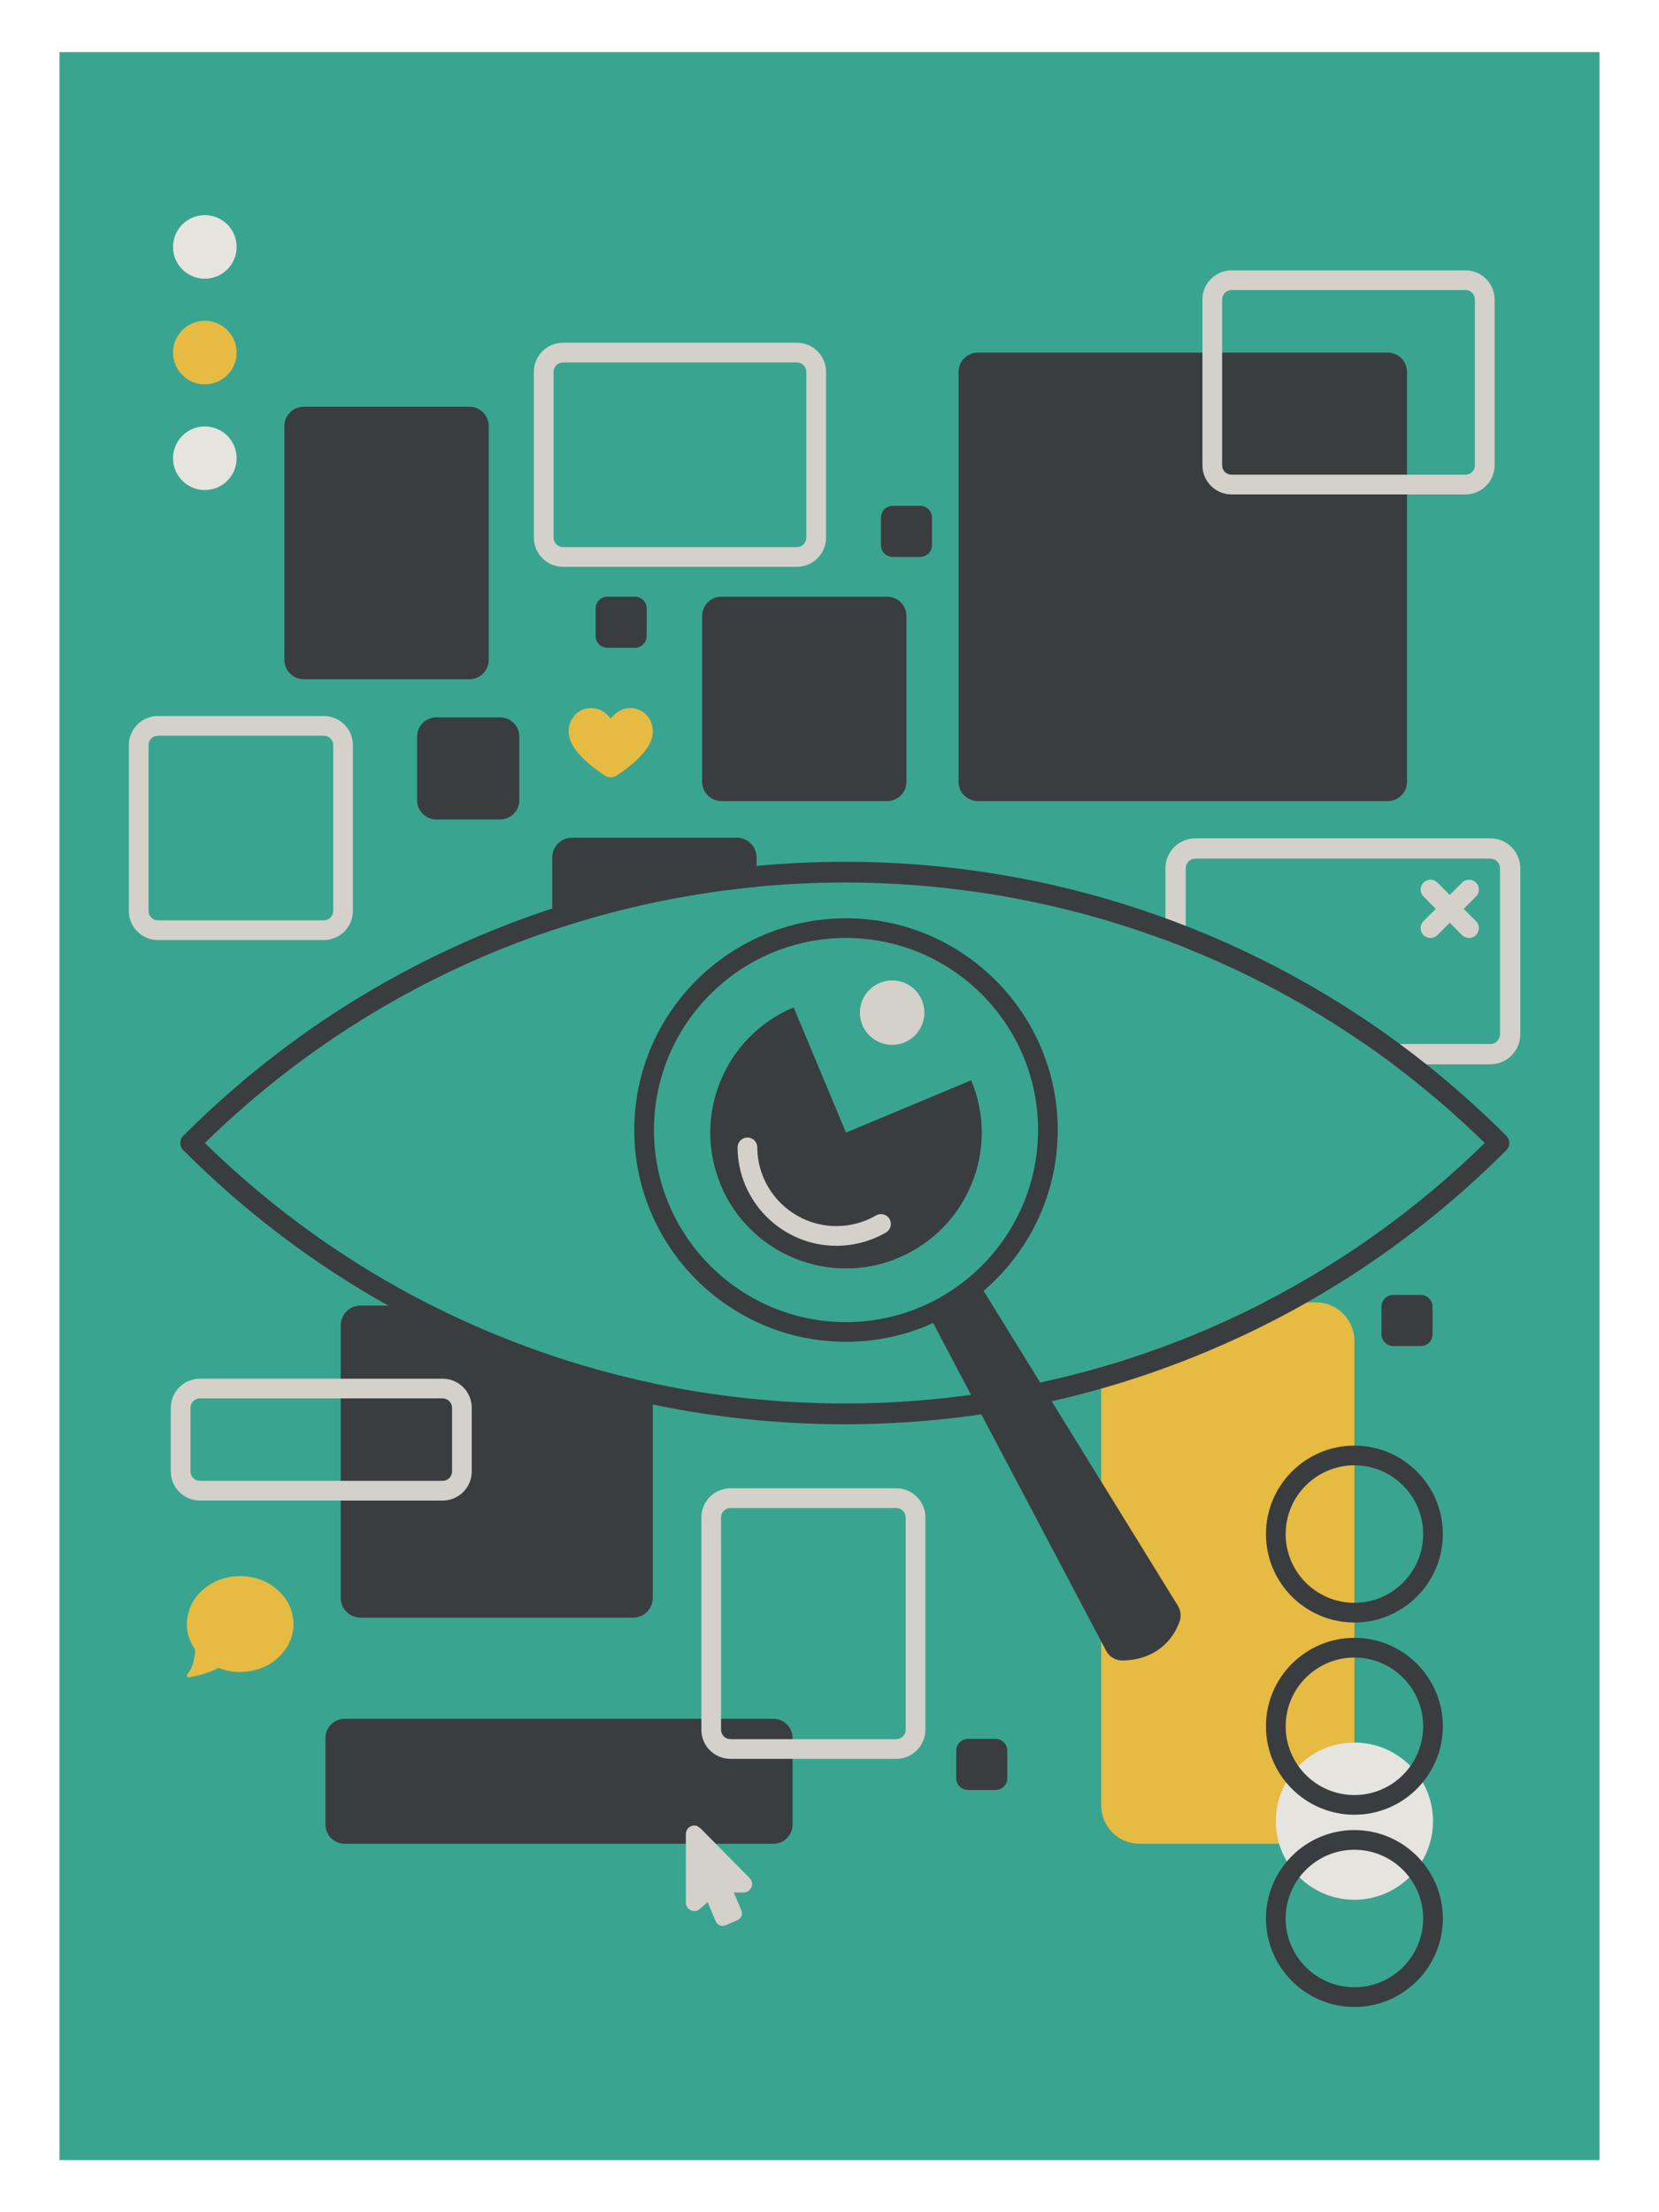 <?xml version="1.0" encoding="UTF-8"?> <svg xmlns="http://www.w3.org/2000/svg" xmlns:xlink="http://www.w3.org/1999/xlink" version="1.1" id="Layer_1" x="0px" y="0px" viewBox="0 0 1600 2133.33" style="enable-background:new 0 0 1600 2133.33;" xml:space="preserve"> <style type="text/css"> .st0{fill:#39A590;} .st1{fill:#E6BB41;} .st2{fill:#E6E4DE;} .st3{fill:#3A3D40;} .st4{fill:#D3D1CA;} </style> <g> <g> <rect x="57.35" y="50.25" class="st0" width="1485.29" height="2032.82"></rect> </g> <g> <rect x="189.71" y="1545.31" class="st1" width="81.88" height="38.12"></rect> </g> <g> <g> <path class="st1" d="M283.04,1563.28c0,1.87,0,3.75,0,5.62c-0.06,0.26-0.15,0.51-0.17,0.77c-0.55,6.83-2.62,13.19-6.34,18.91 c-9.68,14.87-23.77,22.25-41.19,23.65c-8.25,0.66-16.27-0.63-24.01-3.59c-0.37-0.14-0.92-0.09-1.29,0.08 c-1.49,0.67-2.92,1.49-4.41,2.15c-7.33,3.21-15,5.22-22.87,6.56c-0.91,0.15-1.76,0.12-2.28-0.8c-0.5-0.88-0.07-1.56,0.45-2.28 c1.01-1.41,2.1-2.79,2.88-4.32c2.55-5.02,3.57-10.47,4.26-15.99c0.2-1.56,0.36-2.97-0.67-4.54c-6.96-10.64-8.98-22.21-5.61-34.51 c3.31-12.08,10.87-21.04,21.49-27.4c10.75-6.44,22.46-8.74,34.88-7.32c11.97,1.37,22.45,6.06,31.16,14.46 c6.54,6.31,10.93,13.88,12.8,22.82C282.52,1559.46,282.74,1561.38,283.04,1563.28z M207.68,1572.96 c3.75-0.02,6.82-3.09,6.82-6.83c0-3.72-3.1-6.83-6.83-6.85c-3.75-0.02-6.93,3.18-6.87,6.91 C200.87,1569.96,203.93,1572.98,207.68,1572.96z M255.63,1572.96c3.75,0,6.81-3.05,6.84-6.81c0.03-3.71-3.06-6.83-6.8-6.87 c-3.74-0.04-6.93,3.15-6.9,6.88C248.81,1569.92,251.88,1572.96,255.63,1572.96z M231.61,1572.96c3.77,0.01,6.84-3.04,6.86-6.8 c0.01-3.74-3.07-6.86-6.81-6.87c-3.72-0.02-6.84,3.09-6.86,6.83C224.79,1569.88,227.84,1572.94,231.61,1572.96z"></path> </g> <g> <path class="st1" d="M1306.24,1292.99v447.99c0,20.45-16.58,37.04-37.04,37.04h-170.13c-20.45,0-37.04-16.58-37.04-37.04v-422.62 c53.79-15.6,106.37-36.41,156.95-62.41h50.21C1289.66,1255.95,1306.24,1272.53,1306.24,1292.99z"></path> </g> <g> <circle class="st2" cx="1306.24" cy="1756.22" r="75.8"></circle> </g> <g> <path class="st3" d="M1306.24,1750.03c-47.03,0-85.3-38.26-85.3-85.3c0-47.03,38.27-85.3,85.3-85.3s85.3,38.26,85.3,85.3 C1391.54,1711.76,1353.27,1750.03,1306.24,1750.03z M1306.24,1598.43c-36.56,0-66.3,29.74-66.3,66.3 c0,36.56,29.74,66.3,66.3,66.3s66.3-29.74,66.3-66.3C1372.54,1628.17,1342.79,1598.43,1306.24,1598.43z"></path> </g> <g> <path class="st3" d="M1306.24,1564.66c-47.03,0-85.3-38.26-85.3-85.3c0-47.03,38.27-85.3,85.3-85.3s85.3,38.26,85.3,85.3 C1391.54,1526.39,1353.27,1564.66,1306.24,1564.66z M1306.24,1413.06c-36.56,0-66.3,29.74-66.3,66.3 c0,36.56,29.74,66.3,66.3,66.3s66.3-29.74,66.3-66.3C1372.54,1442.8,1342.79,1413.06,1306.24,1413.06z"></path> </g> <g> <path class="st3" d="M1306.24,1935.4c-47.03,0-85.3-38.26-85.3-85.3c0-47.03,38.27-85.3,85.3-85.3s85.3,38.26,85.3,85.3 C1391.54,1897.13,1353.27,1935.4,1306.24,1935.4z M1306.24,1783.8c-36.56,0-66.3,29.74-66.3,66.3c0,36.56,29.74,66.3,66.3,66.3 s66.3-29.74,66.3-66.3C1372.54,1813.54,1342.79,1783.8,1306.24,1783.8z"></path> </g> <g> <path class="st1" d="M588.92,692.92c1.52-1.55,2.85-3.08,4.35-4.4c3.79-3.33,8.18-5.29,13.28-5.64 c10.93-0.75,20.24,6.82,22.49,17.32c1.55,7.25-0.31,13.75-4.12,19.86c-3.66,5.86-8.4,10.76-13.54,15.3 c-5.2,4.6-10.77,8.71-16.61,12.46c-3.83,2.46-7.73,2.46-11.54-0.02c-8.33-5.42-16.2-11.41-23.04-18.67 c-3.89-4.14-7.27-8.64-9.63-13.86c-4.25-9.4-2.08-20.42,5.49-27.18c3.51-3.13,7.67-4.86,12.39-5.18 c8.19-0.56,14.51,2.94,19.65,9.02C588.36,692.25,588.63,692.58,588.92,692.92z"></path> </g> <g> <circle class="st2" cx="197.55" cy="441.91" r="30.67"></circle> </g> <g> <circle class="st1" cx="197.55" cy="340.01" r="30.67"></circle> </g> <g> <circle class="st2" cx="197.55" cy="238.11" r="30.67"></circle> </g> <g> <path class="st4" d="M1379.6,904.53c-2.43,0-4.86-0.93-6.72-2.78c-3.71-3.71-3.71-9.73,0-13.44l37.18-37.16 c3.71-3.71,9.73-3.71,13.44,0c3.71,3.71,3.71,9.73,0,13.44l-37.18,37.16C1384.46,903.6,1382.03,904.53,1379.6,904.53z"></path> </g> <g> <path class="st4" d="M1416.78,904.53c-2.43,0-4.86-0.93-6.72-2.78l-37.18-37.16c-3.71-3.71-3.71-9.72,0-13.44 c3.71-3.71,9.72-3.71,13.44,0l37.18,37.16c3.71,3.71,3.71,9.72,0,13.44C1421.64,903.6,1419.21,904.53,1416.78,904.53z"></path> </g> <g> <path class="st3" d="M815.92,1293.95c-112.6,0-204.21-91.61-204.21-204.21s91.61-204.21,204.21-204.21 s204.21,91.61,204.21,204.21S928.52,1293.95,815.92,1293.95z M815.92,904.53c-102.12,0-185.21,83.08-185.21,185.21 s83.08,185.21,185.21,185.21s185.21-83.08,185.21-185.21S918.04,904.53,815.92,904.53z"></path> </g> <g> <path class="st3" d="M936.68,1041.73c27.88,66.7-3.58,143.37-70.28,171.25s-143.37-3.58-171.25-70.28"></path> </g> <g> <path class="st3" d="M866.4,1212.98c-66.7,27.88-143.37-3.58-171.25-70.28c-27.88-66.7,3.58-143.37,70.28-171.25L866.4,1212.98z"></path> </g> <g> <path class="st3" d="M900.59,1277.08c51.86,98.23,103.72,196.47,155.58,294.71c2.4,4.55,4.8,9.1,7.2,13.65 c1.13,2.16,2.27,4.32,3.41,6.47c3.06,5.8,9.1,9.41,15.66,9.36c10.92-0.08,27.64-2.69,41.18-15.69c7.55-7.25,11.7-15.42,14-21.87 c1.79-5.03,1.22-10.59-1.59-15.13l-3.82-6.18l-7.85-12.73l-174.57-282.97c-5.28-8.56-16.66-10.94-24.93-5.21l-18.75,12.99 C898.82,1259.52,896.45,1269.23,900.59,1277.08z"></path> </g> <g> <path class="st4" d="M806.65,1201.36c-52.31,0-95.07-42.55-95.31-94.86c-0.02-5.25,4.21-9.52,9.46-9.54c0.01,0,0.03,0,0.04,0 c5.23,0,9.47,4.22,9.5,9.46c0.19,41.88,34.43,75.95,76.31,75.95c13.47,0,26.7-3.55,38.28-10.28c4.54-2.64,10.35-1.1,12.99,3.44 c2.64,4.54,1.1,10.35-3.44,12.99C840.01,1196.92,823.47,1201.36,806.65,1201.36z"></path> </g> <g> <circle class="st4" cx="860.42" cy="976.54" r="31.08"></circle> </g> <g> <path class="st3" d="M452.76,655h-159.9c-10.27,0-18.59-8.32-18.59-18.59V410.81c0-10.27,8.32-18.59,18.59-18.59h159.9 c10.27,0,18.59,8.32,18.59,18.59v225.59C471.36,646.67,463.03,655,452.76,655z"></path> </g> <g> <g> <path class="st4" d="M1437.31,808.43H1152.9c-15.95,0-28.93,12.98-28.93,28.93v69.26c6.55,2.43,13.07,4.94,19.57,7.55v-76.81 c0-5.16,4.19-9.36,9.36-9.36h284.41c5.16,0,9.36,4.2,9.36,9.36v160.08c0,5.16-4.2,9.36-9.36,9.36h-121.07 c9.17,6.33,18.23,12.85,27.2,19.57h93.87c15.95,0,28.93-12.98,28.93-28.93V837.36C1466.24,821.41,1453.26,808.43,1437.31,808.43 z"></path> </g> </g> <g> <path class="st3" d="M729.68,826.95v28.19c-14.93,1.43-29.84,3.24-44.69,5.43c-51.57,7.6-102.58,19.75-152.39,36.48v-70.1 c0-10.58,8.57-19.16,19.15-19.16h158.79C721.1,807.79,729.68,816.37,729.68,826.95z"></path> </g> <g> <path class="st4" d="M768.57,546.59H542.98c-15.49,0-28.09-12.6-28.09-28.09V358.6c0-15.49,12.6-28.09,28.09-28.09h225.59 c15.49,0,28.09,12.6,28.09,28.09v159.9C796.66,533.99,784.06,546.59,768.57,546.59z M542.98,349.51c-5.01,0-9.09,4.08-9.09,9.09 v159.9c0,5.01,4.08,9.09,9.09,9.09h225.59c5.01,0,9.09-4.08,9.09-9.09V358.6c0-5.01-4.08-9.09-9.09-9.09H542.98z"></path> </g> <g> <path class="st4" d="M312.25,906.55h-159.9c-15.49,0-28.09-12.6-28.09-28.09v-159.9c0-15.49,12.6-28.09,28.09-28.09h159.9 c15.49,0,28.09,12.6,28.09,28.09v159.9C340.34,893.94,327.74,906.55,312.25,906.55z M152.35,709.46c-5.01,0-9.09,4.08-9.09,9.09 v159.9c0,5.01,4.08,9.09,9.09,9.09h159.9c5.01,0,9.09-4.08,9.09-9.09v-159.9c0-5.01-4.08-9.09-9.09-9.09H152.35z"></path> </g> <g> <path class="st3" d="M855.64,772.51h-159.9c-10.27,0-18.59-8.32-18.59-18.59v-159.9c0-10.27,8.32-18.59,18.59-18.59h159.9 c10.27,0,18.59,8.32,18.59,18.59v159.9C874.24,764.19,865.91,772.51,855.64,772.51z"></path> </g> <g> <path class="st3" d="M1338.39,772.51H943.07c-10.27,0-18.59-8.32-18.59-18.59V358.6c0-10.27,8.32-18.59,18.59-18.59h395.32 c10.27,0,18.59,8.32,18.59,18.59v395.32C1356.98,764.19,1348.65,772.51,1338.39,772.51z"></path> </g> <g> <path class="st3" d="M629.58,1333.97v206.91c0,10.58-8.57,19.15-19.15,19.15H347.71c-10.58,0-19.15-8.57-19.15-19.15v-262.72 c0-10.58,8.57-19.15,19.15-19.15h68.79C484.62,1293.38,556.3,1318.36,629.58,1333.97z"></path> </g> <g> <path class="st3" d="M482.24,790.29h-61.36c-10.27,0-18.59-8.32-18.59-18.59v-61.35c0-10.27,8.32-18.59,18.59-18.59h61.36 c10.27,0,18.59,8.32,18.59,18.59v61.35C500.83,781.97,492.51,790.29,482.24,790.29z"></path> </g> <g> <path class="st3" d="M612.36,624.7h-26.59c-6.26,0-11.34-5.08-11.34-11.34v-26.59c0-6.26,5.08-11.34,11.34-11.34h26.59 c6.26,0,11.34,5.08,11.34,11.34v26.59C623.7,619.62,618.62,624.7,612.36,624.7z"></path> </g> <g> <path class="st3" d="M887.53,537.09h-26.59c-6.26,0-11.34-5.08-11.34-11.34v-26.59c0-6.26,5.08-11.34,11.34-11.34h26.59 c6.26,0,11.34,5.08,11.34,11.34v26.59C898.87,532.01,893.8,537.09,887.53,537.09z"></path> </g> <g> <path class="st3" d="M960.14,1726.15h-26.59c-6.26,0-11.34-5.08-11.34-11.34v-26.59c0-6.26,5.08-11.34,11.34-11.34h26.59 c6.26,0,11.34,5.08,11.34,11.34v26.59C971.48,1721.07,966.4,1726.15,960.14,1726.15z"></path> </g> <g> <path class="st3" d="M1370.27,1298.04h-26.59c-6.26,0-11.34-5.08-11.34-11.34v-26.59c0-6.26,5.08-11.34,11.34-11.34h26.59 c6.26,0,11.34,5.08,11.34,11.34v26.59C1381.61,1292.96,1376.54,1298.04,1370.27,1298.04z"></path> </g> <g> <path class="st4" d="M1413.35,476.8h-225.59c-15.49,0-28.09-12.6-28.09-28.09v-159.9c0-15.49,12.6-28.09,28.09-28.09h225.59 c15.49,0,28.09,12.6,28.09,28.09v159.9C1441.44,464.19,1428.84,476.8,1413.35,476.8z M1187.76,279.71 c-5.01,0-9.09,4.08-9.09,9.09v159.9c0,5.01,4.08,9.09,9.09,9.09h225.59c5.01,0,9.09-4.08,9.09-9.09v-159.9 c0-5.01-4.08-9.09-9.09-9.09H1187.76z"></path> </g> <g> <g> <path class="st3" d="M1452.78,1095.33c-24.58-24.58-50.33-47.58-77.19-68.95c-8.39-6.68-16.9-13.21-25.51-19.57 c-60.31-44.59-125.8-81.29-195.79-109.68c-3.57-1.45-7.16-2.87-10.74-4.27c-6.5-2.54-13.03-5.01-19.57-7.4 c-99.07-36.12-202.94-54.4-309.23-54.4c-28.55,0-56.91,1.32-85.06,3.97c-14.97,1.38-29.86,3.15-44.69,5.28 c-51.73,7.45-102.63,19.39-152.39,35.77c-19.31,6.34-38.45,13.37-57.39,21.05c-71,28.79-137.37,66.15-198.4,111.61 c-35.19,26.2-68.59,55.09-100.1,86.59c-1.83,1.84-2.86,4.33-2.86,6.92c0,2.6,1.03,5.09,2.86,6.92 c59.4,59.4,125.6,109.54,197.69,149.85c32.43,18.14,66.07,34.28,100.81,48.37c50.23,20.37,101.8,36.08,154.37,47.06 c60.55,12.64,122.43,19.01,185.16,19.01c84.35,0,167.18-11.52,247.3-34.33c31.18-8.88,61.95-19.47,92.24-31.74 c36.69-14.88,72.14-32.04,106.26-51.44c69.97-39.77,134.34-88.87,192.24-146.78c1.83-1.83,2.86-4.33,2.86-6.92 C1455.64,1099.66,1454.61,1097.18,1452.78,1095.33z M1218.99,1255.95c-50.58,26.01-103.16,46.81-156.95,62.41 c-140.71,40.81-289.65,46.01-432.46,15.6c-73.28-15.6-144.95-40.59-213.07-74.95c-78.74-39.72-152.72-91.98-218.95-156.77 c25.35-24.79,51.82-47.74,79.26-68.86c78.64-60.52,165.21-105.96,255.79-136.34c49.81-16.73,100.82-28.88,152.39-36.48 c14.85-2.18,29.75-4,44.69-5.43c132.76-12.74,267.88,4.42,394.29,51.49c6.55,2.43,13.07,4.94,19.57,7.55 c60.1,24.02,118.07,54.9,172.7,92.63c9.17,6.33,18.23,12.85,27.2,19.57c30.75,23.03,60.32,48.31,88.5,75.88 C1367.4,1165.38,1295.49,1216.62,1218.99,1255.95z"></path> </g> </g> <g> <path class="st4" d="M426.89,1447.06H192.81c-15.49,0-28.09-12.6-28.09-28.09v-61.35c0-15.49,12.6-28.09,28.09-28.09h234.07 c15.49,0,28.09,12.6,28.09,28.09v61.35C454.98,1434.46,442.38,1447.06,426.89,1447.06z M192.81,1348.52 c-5.01,0-9.09,4.08-9.09,9.09v61.35c0,5.01,4.08,9.09,9.09,9.09h234.07c5.01,0,9.09-4.08,9.09-9.09v-61.35 c0-5.01-4.08-9.09-9.09-9.09H192.81z"></path> </g> <g> <path class="st3" d="M313.85,1759.42v-83.33c0-10.27,8.32-18.59,18.59-18.59h413.38c10.27,0,18.59,8.32,18.59,18.59v83.33 c0,10.27-8.32,18.59-18.59,18.59H332.44C322.17,1778.02,313.85,1769.69,313.85,1759.42z"></path> </g> <g> <path class="st4" d="M864.39,1696.14H704.5c-15.49,0-28.09-12.6-28.09-28.09v-204.72c0-15.49,12.6-28.09,28.09-28.09h159.9 c15.49,0,28.09,12.6,28.09,28.09v204.72C892.49,1683.54,879.88,1696.14,864.39,1696.14z M704.5,1454.24 c-5.01,0-9.09,4.08-9.09,9.09v204.72c0,5.01,4.08,9.09,9.09,9.09h159.9c5.01,0,9.09-4.08,9.09-9.09v-204.72 c0-5.01-4.08-9.09-9.09-9.09H704.5z"></path> </g> <g> <path class="st4" d="M670.41,1764.95c0.91,0.7,1.93,1.3,2.73,2.11c15.37,15.55,30.72,31.12,46.08,46.68 c0.78,0.79,1.45,1.63,1.59,2.76c0.27,2.14-1.41,4.02-3.67,4.03c-5.03,0.02-10.06,0.01-15.09,0.01c-0.31,0-0.62,0-1.07,0 c0.15,0.39,0.26,0.7,0.39,1.01c3.08,7.31,6.16,14.62,9.24,21.93c0.91,2.15,0.38,3.43-1.78,4.37c-3.43,1.49-6.86,2.98-10.28,4.47 c-2.1,0.91-3.44,0.39-4.32-1.71c-3.2-7.57-6.39-15.14-9.59-22.71c-0.14-0.34-0.29-0.67-0.49-1.11c-0.95,0.83-1.85,1.61-2.74,2.4 c-3.11,2.74-6.21,5.48-9.31,8.24c-1.19,1.06-2.54,1.32-3.97,0.7c-1.48-0.64-2.18-1.86-2.18-3.48c0-21.95,0-43.9,0-65.85 c0-2.03,1.09-3.21,2.92-3.85C669.38,1764.95,669.9,1764.95,670.41,1764.95z M671.48,1830.63c0.32-0.28,0.52-0.44,0.71-0.61 c3.62-3.2,7.23-6.4,10.85-9.59c1.92-1.69,3.88-1.22,4.89,1.16c2.34,5.54,4.68,11.09,7.02,16.64c1.14,2.7,2.29,5.41,3.46,8.17 c2.14-0.93,4.22-1.84,6.31-2.75c-0.13-0.32-0.23-0.56-0.33-0.8c-3.3-7.83-6.61-15.67-9.91-23.5c-1.04-2.48,0.16-4.3,2.84-4.3 c4.8,0,9.6,0,14.4,0c0.29,0,0.59-0.02,1.04-0.04c-13.82-14.01-27.5-27.88-41.3-41.87 C671.48,1792.38,671.48,1811.43,671.48,1830.63z"></path> <path class="st4" d="M696.79,1857.25c-0.88,0-1.73-0.16-2.53-0.49c-1.84-0.74-3.24-2.22-4.17-4.4l-7.64-18.09l-0.15,0.13 c-2.4,2.12-4.81,4.25-7.2,6.38c-2.52,2.25-5.72,2.79-8.75,1.47c-3.06-1.33-4.89-4.17-4.89-7.61l0-65.85 c0-3.83,2.16-6.78,5.93-8.1c0.48-0.17,0.98-0.25,1.49-0.25h1.54c0.99,0,1.95,0.33,2.73,0.92c0.25,0.19,0.5,0.37,0.76,0.55 c0.76,0.54,1.61,1.14,2.44,1.97c10.92,11.05,21.83,22.1,32.74,33.16l13.34,13.52c1.16,1.18,2.53,2.85,2.85,5.35 c0.29,2.28-0.41,4.58-1.92,6.3c-1.55,1.77-3.8,2.78-6.19,2.8c-3.14,0.01-6.29,0.01-9.43,0.01l7.03,16.68 c1.86,4.41,0.27,8.33-4.13,10.25l-10.29,4.47C699.11,1856.98,697.92,1857.25,696.79,1857.25z M675.98,1784.1v36.56 c1.36-1.21,2.73-2.41,4.09-3.61c2.04-1.79,4.43-2.49,6.74-1.96c1.07,0.25,2.05,0.74,2.89,1.44c0.15-0.99,0.51-1.92,1.06-2.75 c1.36-2.05,3.75-3.23,6.56-3.23l4.74,0L675.98,1784.1z"></path> </g> <g> <polyline class="st4" points="674.73,1820.61 673.52,1780.14 705.27,1808.85 699.21,1815.05 692.13,1819.4 673.52,1820.61 "></polyline> <path class="st4" d="M673.52,1825.11c-2.35,0-4.33-1.83-4.49-4.21c-0.08-1.24,0.35-2.4,1.11-3.26l-1.12-37.36 c-0.05-1.8,0.97-3.46,2.61-4.22c1.64-0.76,3.57-0.46,4.91,0.75l31.75,28.71c0.91,0.82,1.44,1.98,1.48,3.2 c0.04,1.22-0.42,2.41-1.28,3.28l-6.06,6.21c-0.26,0.27-0.55,0.5-0.87,0.69l-7.08,4.34c-0.62,0.38-1.33,0.61-2.06,0.65 l-16.56,1.08c-0.32,0.08-0.65,0.13-0.99,0.14c-0.23,0-0.46,0-0.69-0.03l-0.37,0.02C673.71,1825.1,673.61,1825.11,673.52,1825.11z M678.33,1790.56l0.75,25.18l11.64-0.76l5.65-3.47l2.4-2.46L678.33,1790.56z"></path> </g> </g> </g> </svg> 